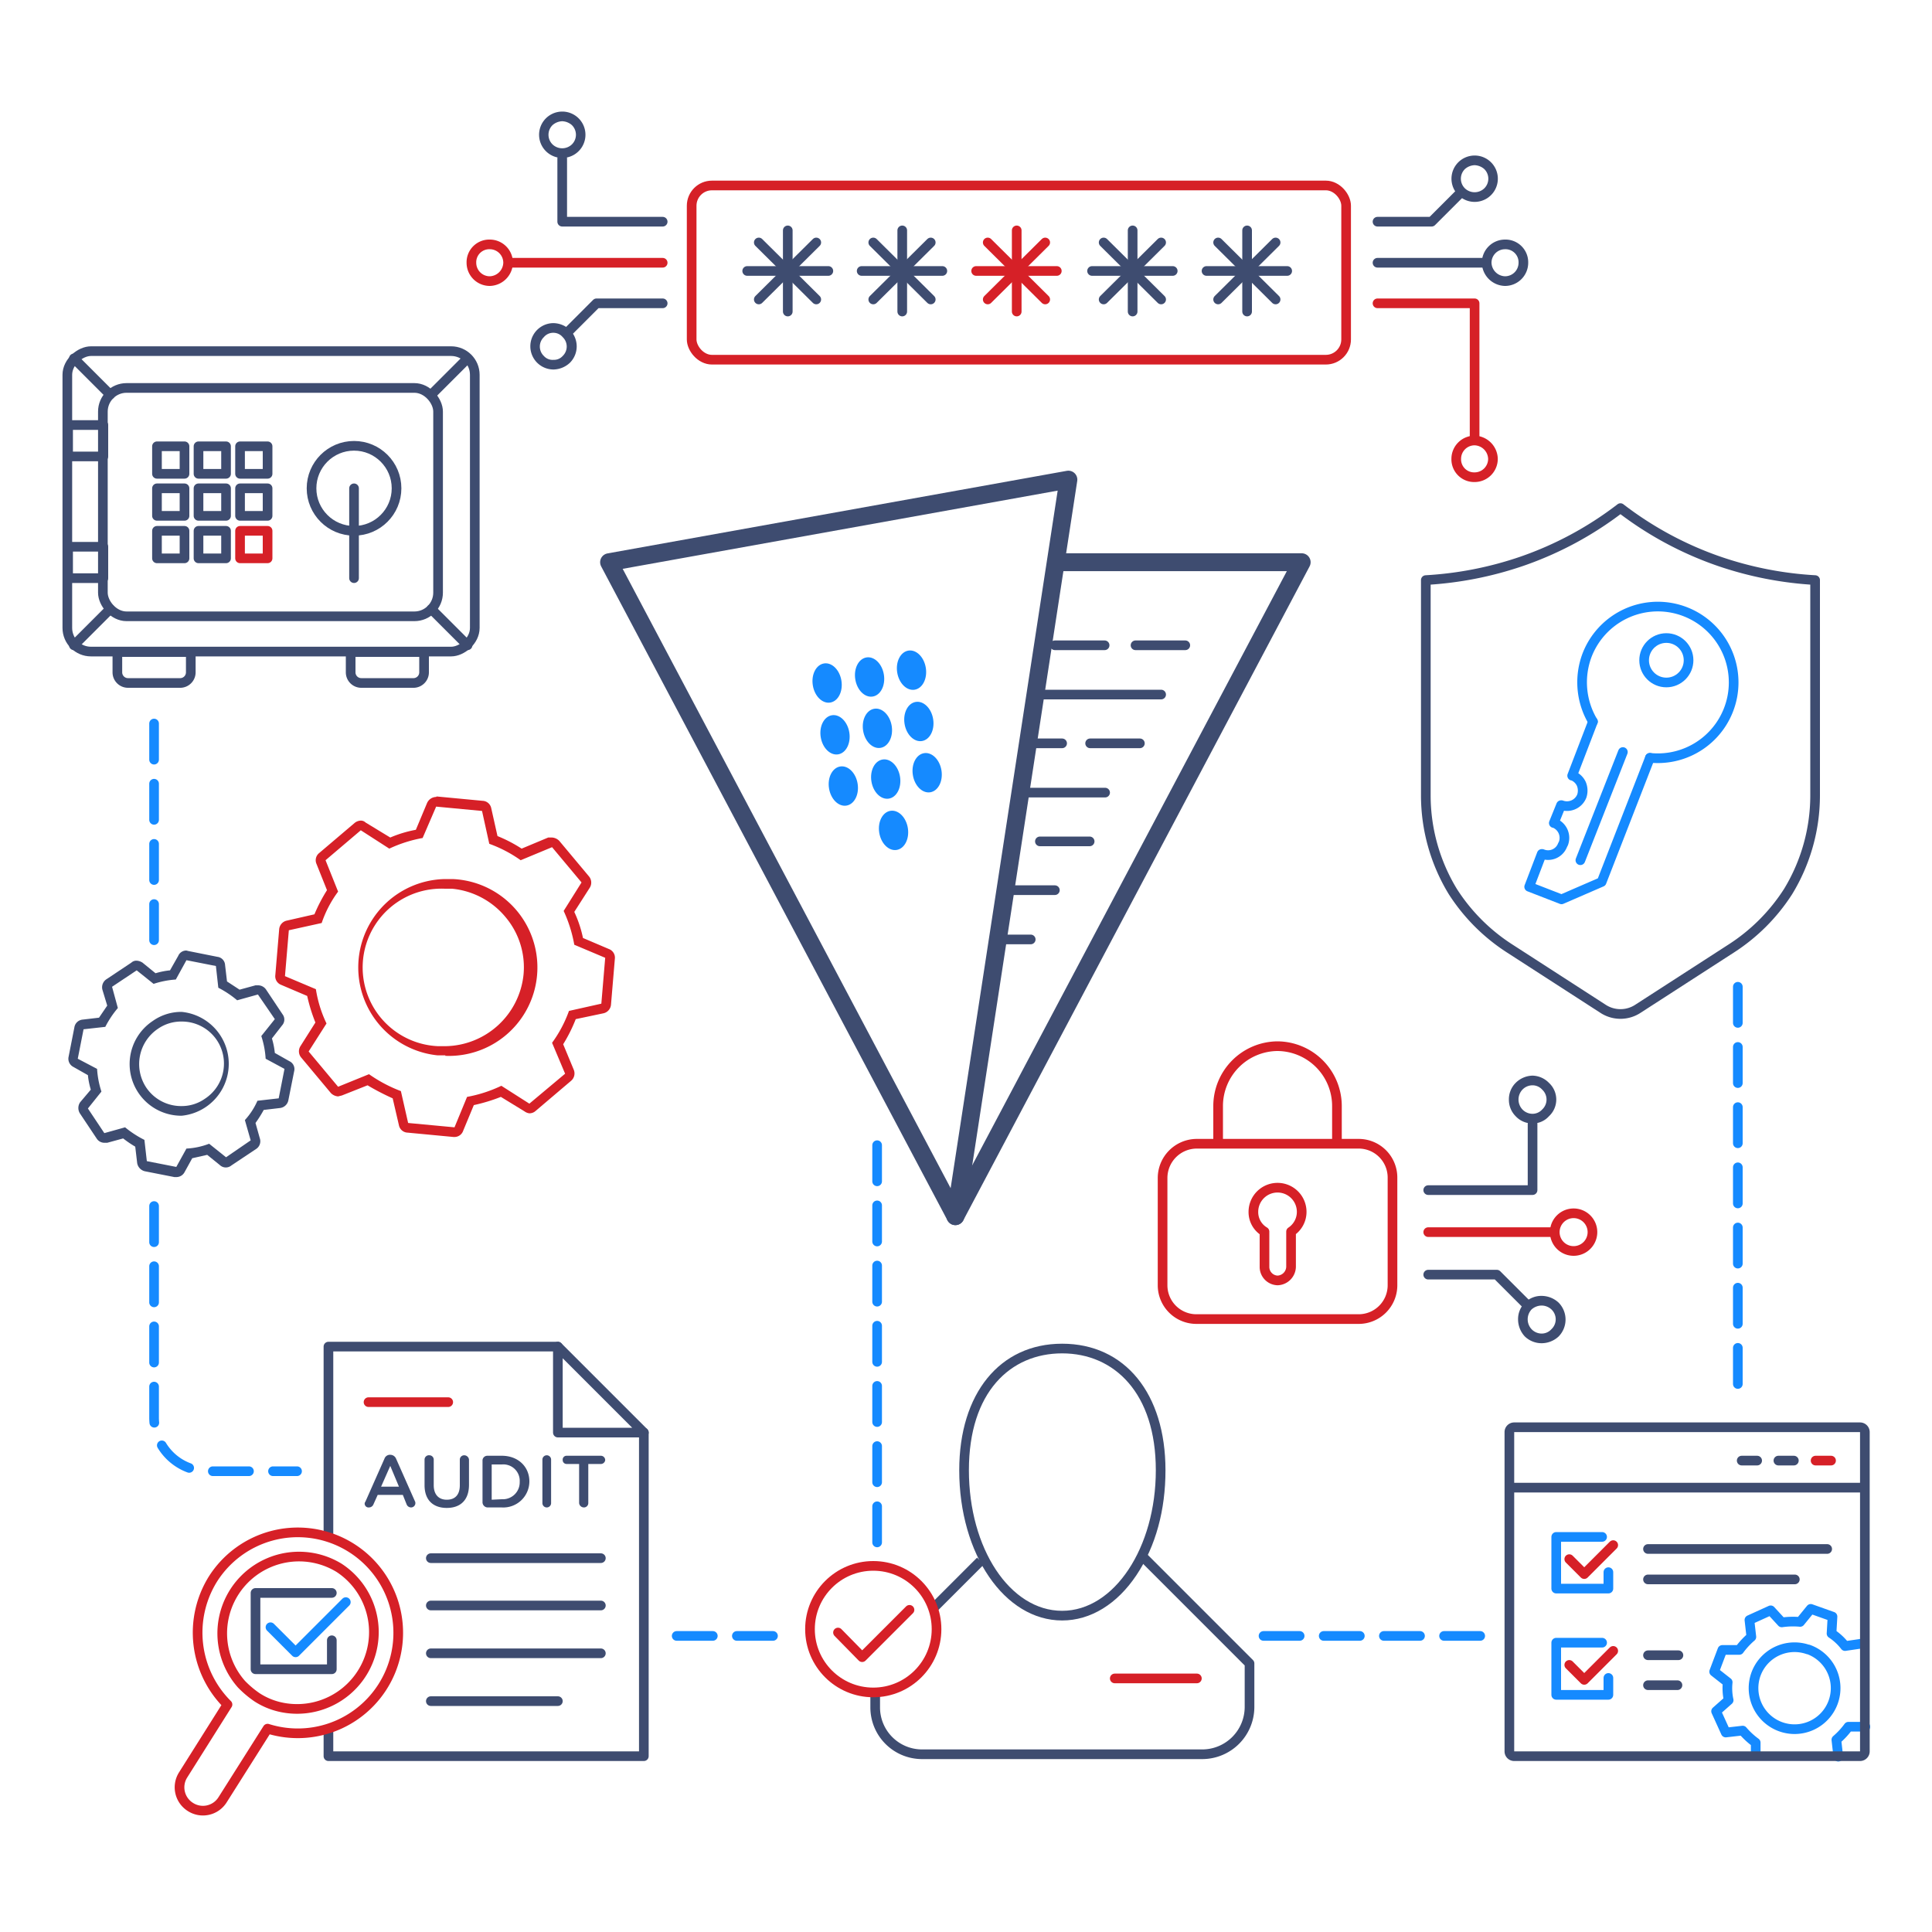 <svg xmlns="http://www.w3.org/2000/svg" viewBox="0 0 400 400"><defs><style>.cls-1,.cls-8{fill:#fff;}.cls-1,.cls-5,.cls-6{stroke:#d62027;}.cls-1,.cls-10,.cls-11,.cls-3,.cls-6,.cls-7,.cls-8{stroke-linecap:round;}.cls-1,.cls-10,.cls-11,.cls-12,.cls-3,.cls-5,.cls-6,.cls-7,.cls-8{stroke-linejoin:round;}.cls-1,.cls-10,.cls-11,.cls-12,.cls-3,.cls-5,.cls-6,.cls-8{stroke-width:2px;}.cls-2{fill:#d62027;}.cls-10,.cls-11,.cls-12,.cls-3,.cls-5,.cls-6,.cls-7{fill:none;}.cls-12,.cls-3,.cls-7,.cls-8{stroke:#3e4c70;}.cls-4{fill:#3e4c70;}.cls-7{stroke-width:3.7px;}.cls-9{fill:#158aff;}.cls-10,.cls-11{stroke:#158aff;}.cls-11{stroke-dasharray:7.48 4.98;}</style></defs><g id="blue"><line class="cls-1" x1="295.7" y1="255.1" x2="321.6" y2="255.1"/><path class="cls-2" d="M325.8,252.2a2.9,2.9,0,0,1,2.9,2.9,2.9,2.9,0,1,1-5.8,0,2.9,2.9,0,0,1,2.9-2.9m0-2a4.9,4.9,0,0,0-4.9,4.9,4.9,4.9,0,1,0,9.8,0,4.9,4.9,0,0,0-4.9-4.9Z"/><polyline class="cls-3" points="316.3 270.3 309.9 263.9 295.7 263.9"/><path class="cls-4" d="M319.2,270.3a3,3,0,0,1,2,.8,2.8,2.8,0,0,1,0,4.1,2.7,2.7,0,0,1-2,.9,2.9,2.9,0,0,1-2.1-.9,3,3,0,0,1,0-4.1,3.2,3.2,0,0,1,2.1-.8m0-2a4.8,4.8,0,0,0-4.9,4.9,5.2,5.2,0,0,0,1.4,3.5,5,5,0,0,0,3.5,1.4,5.2,5.2,0,0,0,3.5-1.4,5,5,0,0,0,0-7,5.2,5.2,0,0,0-3.5-1.4Z"/><polyline class="cls-3" points="317.3 232.7 317.3 246.4 295.7 246.4"/><path class="cls-4" d="M317.3,224.7a2.7,2.7,0,0,1,2,.9,2.8,2.8,0,0,1,0,4.1,2.7,2.7,0,0,1-2,.9,2.9,2.9,0,0,1-2.1-.9,3,3,0,0,1,0-4.1,2.9,2.9,0,0,1,2.1-.9m0-2a5.1,5.1,0,0,0-3.5,1.5,4.8,4.8,0,0,0-1.4,3.5,4.8,4.8,0,0,0,1.4,3.4,4.7,4.7,0,0,0,3.5,1.5,4.5,4.5,0,0,0,3.4-1.5,4.7,4.7,0,0,0,0-6.9,4.9,4.9,0,0,0-3.4-1.5Z"/><path class="cls-2" d="M281.3,237.8a6,6,0,0,1,6,6.1v22.2a6,6,0,0,1-6,6H247.8a6,6,0,0,1-6.1-6V243.9a6.1,6.1,0,0,1,6.1-6.1h33.5m0-2H247.8a8.1,8.1,0,0,0-8.1,8.1v22.2a8,8,0,0,0,8.1,8h33.5a8,8,0,0,0,8-8V243.9a8,8,0,0,0-8-8.1Z"/><path class="cls-5" d="M252.2,237.3V229a12.4,12.4,0,0,1,12.3-12.4h0A12.4,12.4,0,0,1,276.8,229v8.3"/><path class="cls-6" d="M269.5,250.9a5,5,0,0,0-5-5,5,5,0,0,0-5,5,4.7,4.7,0,0,0,2.3,4.1v7.3a2.8,2.8,0,0,0,2.7,2.8,2.9,2.9,0,0,0,2.8-2.8V255A4.9,4.9,0,0,0,269.5,250.9Z"/><polyline class="cls-7" points="197.8 251.8 269.5 116.4 219.9 116.4"/><line class="cls-8" x1="235.1" y1="133.6" x2="245.4" y2="133.6"/><line class="cls-8" x1="215.7" y1="143.8" x2="240.4" y2="143.8"/><line class="cls-8" x1="225.7" y1="153.9" x2="236" y2="153.9"/><line class="cls-8" x1="212.7" y1="164.1" x2="228.8" y2="164.1"/><line class="cls-8" x1="215.3" y1="174.2" x2="225.6" y2="174.2"/><line class="cls-8" x1="208.1" y1="184.3" x2="218.4" y2="184.3"/><line class="cls-8" x1="207.6" y1="194.5" x2="213.4" y2="194.5"/><line class="cls-8" x1="218.4" y1="133.6" x2="228.7" y2="133.6"/><line class="cls-8" x1="213.5" y1="153.9" x2="219.9" y2="153.9"/><polygon class="cls-7" points="126.1 116.4 197.8 251.8 221.2 99.3 126.1 116.4"/><ellipse class="cls-9" cx="180" cy="140.3" rx="3" ry="4.1" transform="translate(-19.5 29.4) rotate(-8.9)"/><ellipse class="cls-9" cx="181.6" cy="150.9" rx="3" ry="4.1" transform="translate(-21.1 29.8) rotate(-8.9)"/><ellipse class="cls-9" cx="183.3" cy="161.5" rx="3" ry="4.1" transform="translate(-22.7 30.1) rotate(-8.9)"/><ellipse class="cls-9" cx="171.2" cy="141.6" rx="3" ry="4.1" transform="translate(-19.8 28) rotate(-8.9)"/><ellipse class="cls-9" cx="172.8" cy="152.3" rx="3" ry="4.1" transform="translate(-21.4 28.4) rotate(-8.9)"/><ellipse class="cls-9" cx="174.5" cy="162.9" rx="3" ry="4.1" transform="translate(-23 28.8) rotate(-8.9)"/><ellipse class="cls-9" cx="188.6" cy="138.9" rx="3" ry="4.1" transform="translate(-19.1 30.7) rotate(-8.9)"/><ellipse class="cls-9" cx="190.2" cy="149.5" rx="3" ry="4.1" transform="translate(-20.8 31.1) rotate(-8.9)"/><ellipse class="cls-9" cx="191.9" cy="160.1" rx="3" ry="4.1" transform="translate(-22.4 31.5) rotate(-8.9)"/><ellipse class="cls-9" cx="184.9" cy="172.1" rx="3" ry="4.1" transform="translate(-24.3 30.5) rotate(-8.9)"/><rect class="cls-6" x="143.2" y="38.4" width="135.5" height="36.07" rx="4.2"/><line class="cls-3" x1="285.2" y1="54.4" x2="307.4" y2="54.4"/><path class="cls-4" d="M311.6,51.6a2.7,2.7,0,0,1,2.8,2.8,2.8,2.8,0,0,1-2.8,2.8,2.9,2.9,0,0,1-2.8-2.8,2.8,2.8,0,0,1,2.8-2.8m0-2a4.8,4.8,0,0,0-4.8,4.8,4.9,4.9,0,0,0,4.8,4.8,4.8,4.8,0,0,0,4.8-4.8,4.7,4.7,0,0,0-4.8-4.8Z"/><polyline class="cls-3" points="302.5 39.8 296.4 45.9 285.2 45.9"/><path class="cls-4" d="M305.3,34.2a3.2,3.2,0,0,1,2,.8,2.8,2.8,0,0,1,0,4,2.9,2.9,0,0,1-4,0,2.8,2.8,0,0,1,0-4,3.2,3.2,0,0,1,2-.8m0-2a4.8,4.8,0,1,0,3.4,1.4,4.8,4.8,0,0,0-3.4-1.4Z"/><line class="cls-6" x1="137.2" y1="54.4" x2="105.5" y2="54.4"/><path class="cls-2" d="M101.4,51.6a2.8,2.8,0,0,1,2.8,2.8,2.9,2.9,0,0,1-2.8,2.8,2.8,2.8,0,0,1-2.8-2.8,2.7,2.7,0,0,1,2.8-2.8m0-2a4.7,4.7,0,0,0-4.8,4.8,4.8,4.8,0,0,0,4.8,4.8,4.9,4.9,0,0,0,4.8-4.8,4.8,4.8,0,0,0-4.8-4.8Z"/><polyline class="cls-3" points="117.5 68.8 123.5 62.8 137.2 62.8"/><path class="cls-4" d="M114.6,68.9a2.5,2.5,0,0,1,1.9.9,2.7,2.7,0,0,1,0,3.9,2.4,2.4,0,0,1-1.9.8,2.4,2.4,0,0,1-2-.8,2.7,2.7,0,0,1,0-3.9,2.5,2.5,0,0,1,2-.9m0-2a4.8,4.8,0,1,0,0,9.6,5.1,5.1,0,0,0,3.4-1.4,4.8,4.8,0,0,0,1.4-3.4,4.9,4.9,0,0,0-1.4-3.4,5.1,5.1,0,0,0-3.4-1.4Z"/><polyline class="cls-3" points="116.4 32.8 116.4 45.9 137.2 45.9"/><path class="cls-4" d="M116.4,25.1a3.2,3.2,0,0,1,2,.8,2.8,2.8,0,0,1,0,4,2.9,2.9,0,0,1-4,0,2.8,2.8,0,0,1,0-4,3.2,3.2,0,0,1,2-.8m0-2a4.8,4.8,0,1,0,3.4,1.4,4.8,4.8,0,0,0-3.4-1.4Z"/><polyline class="cls-6" points="305.3 90.6 305.3 62.8 285.2 62.8"/><path class="cls-2" d="M305.3,92.2a2.9,2.9,0,0,1,2.8,2.8,2.8,2.8,0,0,1-2.8,2.8,2.7,2.7,0,0,1-2.8-2.8,2.8,2.8,0,0,1,2.8-2.8m0-2a4.8,4.8,0,0,0-4.8,4.8,4.7,4.7,0,0,0,4.8,4.8,4.8,4.8,0,0,0,4.8-4.8,4.9,4.9,0,0,0-4.8-4.8Z"/><line class="cls-3" x1="157.1" y1="62" x2="169" y2="50.2"/><line class="cls-3" x1="169" y1="62" x2="157.1" y2="50.2"/><line class="cls-3" x1="163.1" y1="64.5" x2="163.1" y2="47.7"/><line class="cls-3" x1="171.5" y1="56.1" x2="154.7" y2="56.1"/><line class="cls-3" x1="180.8" y1="62" x2="192.7" y2="50.2"/><line class="cls-3" x1="192.7" y1="62" x2="180.8" y2="50.2"/><line class="cls-3" x1="186.8" y1="64.5" x2="186.8" y2="47.7"/><line class="cls-3" x1="195.1" y1="56.1" x2="178.4" y2="56.1"/><line class="cls-1" x1="204.5" y1="62" x2="216.4" y2="50.2"/><line class="cls-1" x1="216.4" y1="62" x2="204.5" y2="50.2"/><line class="cls-1" x1="210.5" y1="64.5" x2="210.5" y2="47.7"/><line class="cls-1" x1="218.8" y1="56.1" x2="202.1" y2="56.1"/><line class="cls-3" x1="228.5" y1="62" x2="240.4" y2="50.2"/><line class="cls-3" x1="240.4" y1="62" x2="228.5" y2="50.2"/><line class="cls-3" x1="234.5" y1="64.5" x2="234.5" y2="47.7"/><line class="cls-3" x1="242.8" y1="56.1" x2="226.1" y2="56.1"/><line class="cls-3" x1="252.2" y1="62" x2="264.1" y2="50.2"/><line class="cls-3" x1="264.1" y1="62" x2="252.2" y2="50.2"/><line class="cls-3" x1="258.2" y1="64.5" x2="258.2" y2="47.7"/><line class="cls-3" x1="266.5" y1="56.1" x2="249.8" y2="56.1"/><path class="cls-10" d="M385.4,340.3l-3.4.5a11.6,11.6,0,0,0-2.8-2.6l.2-3.5-4.5-1.6-2.2,2.7a16.1,16.1,0,0,0-3.8.1l-2.3-2.5-4.4,2,.4,3.5a16,16,0,0,0-2.5,2.7h-3.5l-1.7,4.5,2.8,2.2a11.5,11.5,0,0,0,.2,3.7l-2.6,2.3,2,4.4,3.5-.4a16,16,0,0,0,2.7,2.5v2.5m17.1.4-.4-3.5a16,16,0,0,0,2.5-2.7h3.5m-11.8-16a8.5,8.5,0,1,1-10.8,5A8.5,8.5,0,0,1,374.3,341.5Z"/><path class="cls-4" d="M385.1,296.5v66.1H313.5V296.5h71.6m0-2H313.5a2,2,0,0,0-2,2v66.1a2,2,0,0,0,2,2h71.6a2,2,0,0,0,2-2V296.5a2,2,0,0,0-2-2Z"/><line class="cls-3" x1="313.2" y1="308" x2="385.6" y2="308"/><line class="cls-3" x1="360.6" y1="302.4" x2="363.8" y2="302.4"/><line class="cls-3" x1="368.2" y1="302.4" x2="371.4" y2="302.4"/><line class="cls-6" x1="375.9" y1="302.4" x2="379.1" y2="302.4"/><line class="cls-3" x1="341.2" y1="320.7" x2="378.3" y2="320.7"/><polyline class="cls-10" points="333 325.5 333 328.9 322.2 328.9 322.2 318.2 331.7 318.2"/><polyline class="cls-6" points="324.9 322.8 328 325.9 334 319.9"/><line class="cls-3" x1="341.2" y1="327" x2="371.6" y2="327"/><line class="cls-3" x1="341.2" y1="342.7" x2="347.5" y2="342.7"/><polyline class="cls-10" points="333 347.4 333 350.9 322.2 350.9 322.2 340.1 331.7 340.1"/><polyline class="cls-6" points="324.9 344.7 328 347.8 334 341.8"/><line class="cls-3" x1="341.2" y1="348.9" x2="347.3" y2="348.9"/><path class="cls-3" d="M355.9,116.2a72.1,72.1,0,0,1-20.4-11,72.1,72.1,0,0,1-20.4,11,74,74,0,0,1-19.9,3.9v44.6a38.3,38.3,0,0,0,5.6,19.9,39.1,39.1,0,0,0,11.8,11.8l19.2,12.4a6.6,6.6,0,0,0,7.4,0l19.2-12.4a39.1,39.1,0,0,0,11.8-11.8,38.3,38.3,0,0,0,5.6-19.9V120.1A74,74,0,0,1,355.9,116.2Z"/><circle class="cls-10" cx="345" cy="136.7" r="4.6"/><path class="cls-10" d="M341.6,156.9a15.7,15.7,0,1,0-13-21.3,15.9,15.9,0,0,0,1.2,13.8"/><path class="cls-10" d="M341.6,156.9l-10,25.7-8.3,3.6-6.7-2.6,2.6-6.8h.1a3.2,3.2,0,0,0,4.2-1.8l.2-.4a3.3,3.3,0,0,0-1.9-4.2h-.1l1.5-3.7h.1a3.3,3.3,0,0,0,4.2-1.9,3.6,3.6,0,0,0-.1-2.5,3.3,3.3,0,0,0-1.8-1.7h-.1l4.3-11.2"/><line class="cls-10" x1="336" y1="155.7" x2="327.2" y2="178.1"/><path class="cls-2" d="M90.3,167l9.5.9,1.5,6.8a26.9,26.9,0,0,1,6.5,3.4l6.5-2.7,6.1,7.3-3.7,5.9a28.5,28.5,0,0,1,2.2,7l6.4,2.7-.8,9.5-6.7,1.5a26.1,26.1,0,0,1-3.5,6.6l2.7,6.4-7.4,6.2-5.8-3.7a28.1,28.1,0,0,1-7.1,2.3l-2.6,6.3-9.6-.9L83,225.9a29.7,29.7,0,0,1-6.6-3.5L70,225l-6.1-7.3,3.7-5.8a25.4,25.4,0,0,1-2.2-7.1L59,202.1l.8-9.5,6.8-1.5a23.6,23.6,0,0,1,3.4-6.5l-2.6-6.5,7.3-6.2,5.9,3.8a27.8,27.8,0,0,1,6.9-2.2l2.8-6.5m1.9,51.6A18.3,18.3,0,0,0,93.7,182H92.1a18.3,18.3,0,0,0-1.5,36.5h1.6M90.3,165a2.1,2.1,0,0,0-1.9,1.3l-2.3,5.5a24.9,24.9,0,0,0-5.3,1.6l-5.1-3.1a1.4,1.4,0,0,0-1-.4,2.1,2.1,0,0,0-1.3.5l-7.3,6.2a1.9,1.9,0,0,0-.6,2.2l2.2,5.5a34,34,0,0,0-2.6,5l-5.7,1.3a2,2,0,0,0-1.6,1.8l-.8,9.5a1.9,1.9,0,0,0,1.2,2l5.4,2.3a35,35,0,0,0,1.7,5.5l-3.1,4.9a2,2,0,0,0,.2,2.4l6.1,7.3a2.3,2.3,0,0,0,1.5.7l.8-.2,5.3-2.1a51.2,51.2,0,0,0,5.2,2.7l1.3,5.6a1.9,1.9,0,0,0,1.8,1.5l9.5.9h.2a1.9,1.9,0,0,0,1.8-1.3l2.2-5.3a36.2,36.2,0,0,0,5.6-1.7l4.9,3a2.1,2.1,0,0,0,1,.4,1.9,1.9,0,0,0,1.3-.5l7.3-6.2a2,2,0,0,0,.6-2.3l-2.2-5.3a31.6,31.6,0,0,0,2.6-5.2l5.7-1.2a2,2,0,0,0,1.6-1.8l.8-9.5a1.9,1.9,0,0,0-1.2-2l-5.4-2.3a24.5,24.5,0,0,0-1.8-5.4l3.2-5a2,2,0,0,0-.2-2.4l-6.1-7.3a2.3,2.3,0,0,0-1.5-.7h-.8l-5.5,2.3a29.6,29.6,0,0,0-5-2.6l-1.3-5.8a1.9,1.9,0,0,0-1.8-1.5l-9.5-.9Zm1.9,51.6H90.7A16.3,16.3,0,0,1,92.1,184h1.5a16.4,16.4,0,0,1,11,5.8,16.1,16.1,0,0,1,3.8,11.9,16.5,16.5,0,0,1-16.2,14.9Z"/><path class="cls-4" d="M38.6,198.8l6.1,1.2.5,4.5a20.4,20.4,0,0,1,3.9,2.6l4.3-1.2,3.5,5.1-2.8,3.5a18.6,18.6,0,0,1,.9,4.7l3.9,2.1-1.2,6.1-4.4.5a14.5,14.5,0,0,1-2.6,4l1.2,4.2-5.1,3.5-3.5-2.8a15.2,15.2,0,0,1-4.7,1l-2.1,3.8-6.1-1.2-.5-4.4a21.1,21.1,0,0,1-4-2.6l-4.3,1.2-3.4-5.1L21,226a18.6,18.6,0,0,1-.9-4.7l-4-2.1,1.2-6.1,4.5-.5a20.4,20.4,0,0,1,2.6-3.9l-1.2-4.4,5.1-3.4,3.5,2.8a18.7,18.7,0,0,1,4.6-.9l2.2-4m-1,32.2a10.8,10.8,0,0,0,0-21.5,10.2,10.2,0,0,0-6,1.9,10.7,10.7,0,0,0,6,19.6m1-34.2a1.8,1.8,0,0,0-1.7,1.1l-1.7,3a15.9,15.9,0,0,0-3,.6l-2.7-2.2a2.5,2.5,0,0,0-1.2-.4,1.5,1.5,0,0,0-1.1.4l-5.1,3.4a2,2,0,0,0-.9,2.2l1,3.3-1.7,2.5-3.4.4a1.9,1.9,0,0,0-1.7,1.6l-1.2,6.1a1.9,1.9,0,0,0,1,2.1l3,1.7a15.9,15.9,0,0,0,.6,3l-2.2,2.6a2.1,2.1,0,0,0,0,2.4l3.4,5.1a1.9,1.9,0,0,0,1.6.9h.6l3.3-.9a22,22,0,0,0,2.5,1.7l.4,3.4a2.1,2.1,0,0,0,1.6,1.7l6.1,1.2h.4a1.9,1.9,0,0,0,1.7-1l1.6-2.9,3.1-.7,2.6,2.1a1.8,1.8,0,0,0,2.4.1l5.1-3.4a1.9,1.9,0,0,0,.8-2.2l-.9-3.2a24.6,24.6,0,0,0,1.7-2.7l3.4-.4a2,2,0,0,0,1.7-1.6l1.2-6a1.8,1.8,0,0,0-1-2.1l-3-1.7a15.9,15.9,0,0,0-.6-3l2.1-2.7a1.8,1.8,0,0,0,.1-2.3l-3.4-5.1a2,2,0,0,0-1.7-.9h-.5l-3.3.9L47,203.2l-.4-3.4a1.8,1.8,0,0,0-1.6-1.7l-6-1.2Zm-1,32.2a8.7,8.7,0,0,1-7.3-3.8A8.8,8.8,0,0,1,32.7,213a8.4,8.4,0,0,1,4.9-1.5,8.7,8.7,0,0,1,4.8,16,8.3,8.3,0,0,1-4.8,1.5Z"/><polyline class="cls-3" points="68 317.6 68 278.8 115.5 278.8"/><polyline class="cls-3" points="133.3 296.6 133.3 363.6 68 363.6 68 358.3"/><polygon class="cls-3" points="133.3 296.6 115.5 296.6 115.5 278.8 133.3 296.6"/><path class="cls-4" d="M75.7,310.8l3.9-8.8a1.2,1.2,0,0,1,1.2-.8h0a1.3,1.3,0,0,1,1.2.8l3.9,8.8a.8.8,0,0,1,.1.4.9.9,0,0,1-.9.9,1,1,0,0,1-.9-.6l-.8-2H78.2l-.9,2a1,1,0,0,1-.9.6.8.8,0,0,1-.9-.8C75.5,311.1,75.6,311,75.7,310.8Zm6.9-3-1.8-4.3-1.9,4.3Z"/><path class="cls-4" d="M87.9,307.5v-5.3a.9.9,0,0,1,1-.9.9.9,0,0,1,.9.9v5.3c0,1.9,1,3,2.7,3s2.7-1,2.7-3v-5.3a.9.9,0,0,1,.9-.9,1,1,0,0,1,1,.9v5.2c0,3.2-1.8,4.8-4.6,4.8S87.9,310.6,87.9,307.5Z"/><path class="cls-4" d="M99.9,302.3a1,1,0,0,1,1-.9h3c3.4,0,5.7,2.3,5.7,5.3h0a5.4,5.4,0,0,1-5.7,5.4h-3a1.1,1.1,0,0,1-1-1Zm4,8.1a3.5,3.5,0,0,0,3.7-3.6h0a3.4,3.4,0,0,0-3.7-3.6h-2.1v7.3Z"/><path class="cls-4" d="M112.3,302.2a.9.9,0,0,1,1.8,0v9a.9.9,0,1,1-1.8,0Z"/><path class="cls-4" d="M119.9,303.1h-2.6a.8.8,0,0,1-.8-.8.8.8,0,0,1,.8-.9h7.1a.9.9,0,0,1,.9.9.9.9,0,0,1-.9.8h-2.6v8.1a.9.9,0,0,1-.9.9,1,1,0,0,1-1-.9Z"/><line class="cls-6" x1="76.3" y1="290.3" x2="92.8" y2="290.3"/><line class="cls-3" x1="89.2" y1="322.6" x2="124.4" y2="322.6"/><line class="cls-3" x1="89.2" y1="332.4" x2="124.4" y2="332.4"/><line class="cls-3" x1="89.2" y1="342.3" x2="124.4" y2="342.3"/><line class="cls-3" x1="89.2" y1="352.2" x2="115.5" y2="352.2"/><path class="cls-6" d="M44.1,326.9a21,21,0,0,0,3,26l-9.2,14.6a4.8,4.8,0,0,0,1.5,6.6,4.8,4.8,0,0,0,6.7-1.5l9.3-14.7a20.8,20.8,0,1,0-11.3-31Zm26.1-2.3a15.9,15.9,0,0,1-12.3,28.8,14.8,14.8,0,0,1-4.7-2,20.8,20.8,0,0,1-3.2-2.7,15.9,15.9,0,0,1,20.2-24.1Z"/><polyline class="cls-3" points="68.7 339.6 68.7 345.6 52.9 345.6 52.9 329.8 68.7 329.8"/><polyline class="cls-10" points="56 336.9 61.2 342.1 71.6 331.7"/><rect class="cls-3" x="24.9" y="61.7" width="62.2" height="84.36" rx="4.9" transform="translate(160 47.8) rotate(90)"/><rect class="cls-3" x="21.4" y="80.2" width="69.4" height="47.28" rx="4.9" transform="translate(112.1 207.8) rotate(-180)"/><line class="cls-3" x1="89.3" y1="81.7" x2="96.8" y2="74.2"/><line class="cls-3" x1="15.3" y1="133.6" x2="22.8" y2="126.1"/><line class="cls-3" x1="22.8" y1="81.7" x2="15.3" y2="74.2"/><line class="cls-3" x1="96.8" y1="133.6" x2="89.3" y2="126.1"/><rect class="cls-3" x="14" y="88.1" width="7.3" height="6.5" transform="translate(35.4 182.6) rotate(-180)"/><rect class="cls-3" x="14" y="113.2" width="7.3" height="6.5" transform="translate(35.4 232.9) rotate(-180)"/><path class="cls-3" d="M74.8,135H85.7a2.2,2.2,0,0,1,2.2,2.2v4.2a0,0,0,0,1,0,0H72.7a0,0,0,0,1,0,0v-4.2A2.2,2.2,0,0,1,74.8,135Z" transform="translate(160.5 276.4) rotate(-180)"/><path class="cls-3" d="M26.4,135H37.3a2.2,2.2,0,0,1,2.2,2.2v4.2a0,0,0,0,1,0,0H24.3a0,0,0,0,1,0,0v-4.2A2.2,2.2,0,0,1,26.4,135Z" transform="translate(63.8 276.4) rotate(-180)"/><rect class="cls-3" x="49.8" y="92.3" width="5.7" height="5.7" transform="translate(105.2 190.4) rotate(-180)"/><rect class="cls-3" x="41.2" y="92.3" width="5.7" height="5.7" transform="translate(88 190.4) rotate(-180)"/><rect class="cls-3" x="32.6" y="92.3" width="5.7" height="5.7" transform="translate(70.8 190.4) rotate(-180)"/><rect class="cls-3" x="49.8" y="101.1" width="5.7" height="5.7" transform="translate(105.2 207.9) rotate(-180)"/><rect class="cls-3" x="41.2" y="101.1" width="5.7" height="5.7" transform="translate(88 207.9) rotate(-180)"/><rect class="cls-3" x="32.6" y="101.1" width="5.7" height="5.7" transform="translate(70.8 207.9) rotate(-180)"/><rect class="cls-6" x="49.8" y="109.9" width="5.7" height="5.7" transform="translate(105.2 225.5) rotate(-180)"/><rect class="cls-3" x="41.2" y="109.9" width="5.7" height="5.7" transform="translate(88 225.5) rotate(-180)"/><rect class="cls-3" x="32.6" y="109.9" width="5.7" height="5.7" transform="translate(70.8 225.5) rotate(-180)"/><circle class="cls-3" cx="73.3" cy="101.1" r="8.8"/><line class="cls-3" x1="73.3" y1="101.1" x2="73.3" y2="119.7"/><line class="cls-11" x1="359.8" y1="204.3" x2="359.8" y2="290.6"/><line class="cls-11" x1="31.9" y1="149.8" x2="31.9" y2="196.1"/><path class="cls-11" d="M31.9,249.7v43.8A11.1,11.1,0,0,0,43,304.6H61.5"/><line class="cls-11" x1="261.6" y1="338.7" x2="310.1" y2="338.7"/><line class="cls-11" x1="140.1" y1="338.7" x2="163.4" y2="338.7"/><line class="cls-11" x1="181.6" y1="237.1" x2="181.6" y2="320.8"/><line class="cls-12" x1="193.5" y1="332.7" x2="203" y2="323.2"/><path class="cls-12" d="M236.8,322.5l21.9,21.9v9a9.8,9.8,0,0,1-9.7,9.8H190.9a9.7,9.7,0,0,1-9.7-9.7v-2.6"/><path class="cls-4" d="M219.9,280.2c10.8,0,19.4,8.2,19.4,24.2s-8.6,29.1-19.4,29.1-19.3-12.9-19.3-29.1,8.6-24.2,19.3-24.2m0-2c-12.9,0-21.3,10.3-21.3,26.2,0,17.4,9.4,31.1,21.3,31.1,5.9,0,11.4-3.4,15.4-9.4s6-13.5,6-21.7c0-15.9-8.4-26.2-21.4-26.2Z"/><line class="cls-1" x1="247.8" y1="347.5" x2="230.8" y2="347.5"/><circle class="cls-6" cx="180.8" cy="337.3" r="13.1"/><polyline class="cls-6" points="173.5 338 178.5 343.1 188.3 333.3"/></g></svg>